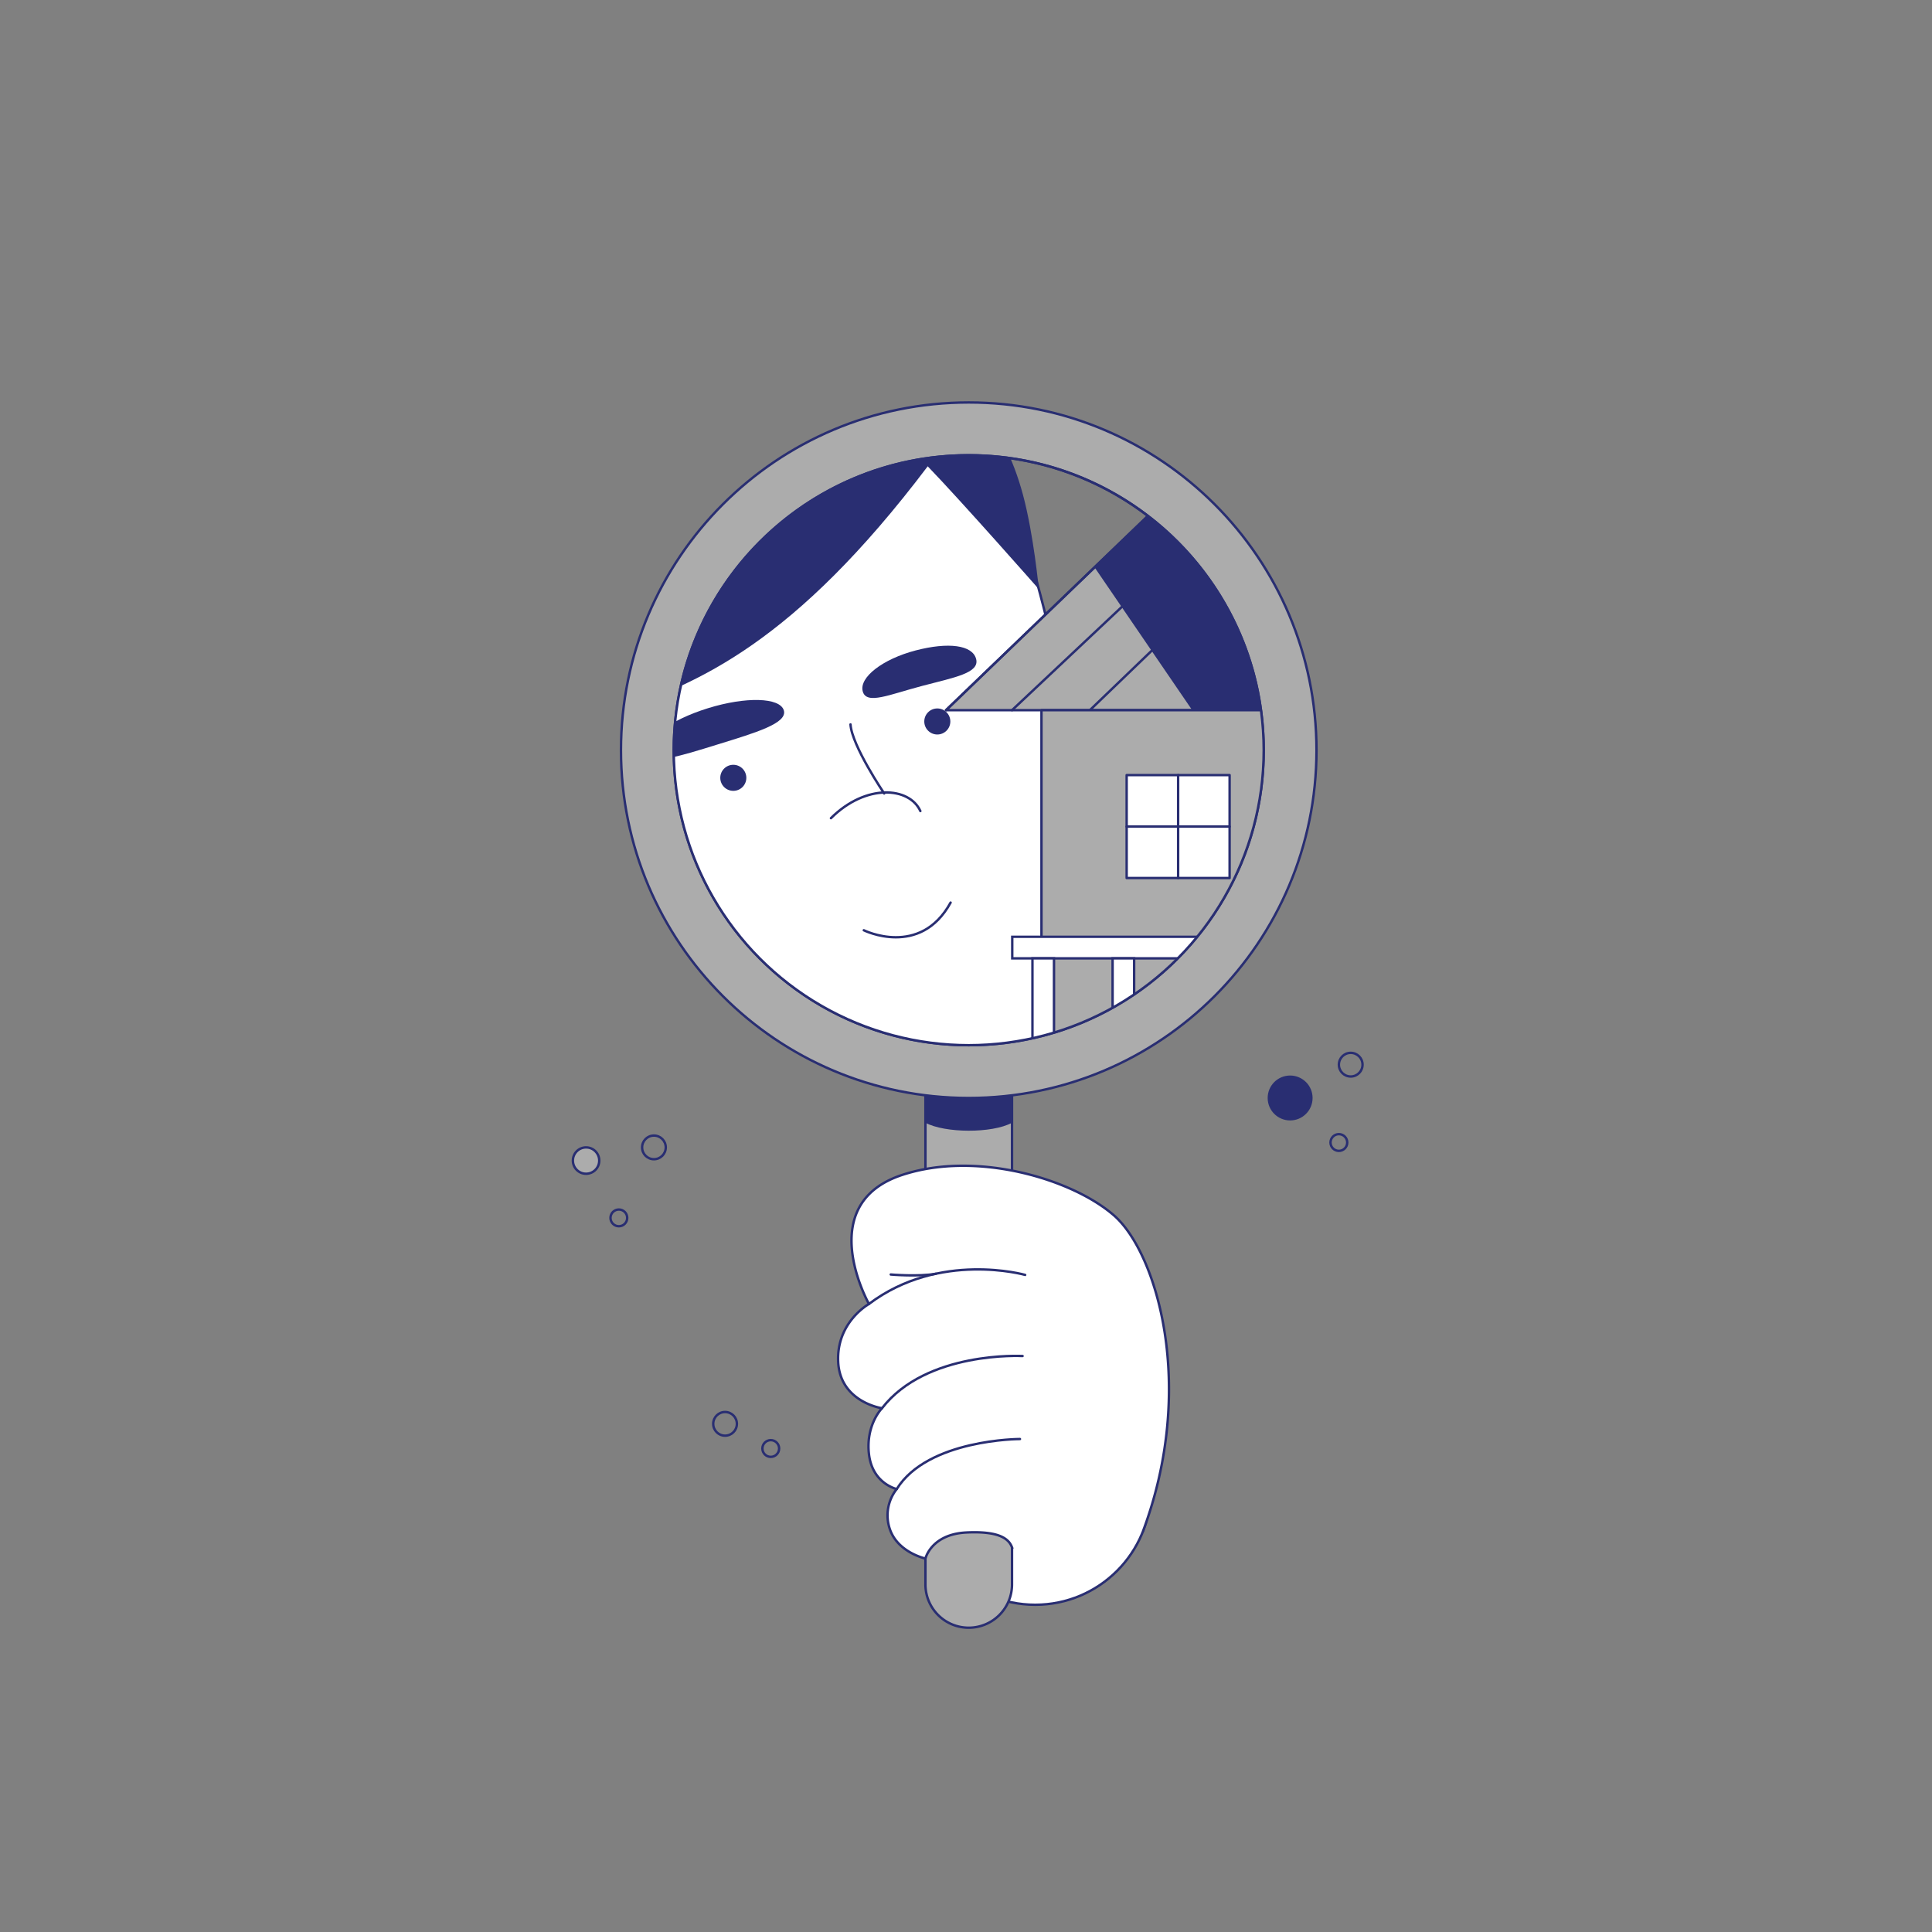 <svg xmlns="http://www.w3.org/2000/svg" xmlns:xlink="http://www.w3.org/1999/xlink" id="Layer_2" data-name="Layer 2" viewBox="0 0 1600 1600"><rect x="0" y="0" width="1600" height="1600" fill="#808080" stroke="none"/><defs><style>.cls-1,.cls-5{fill:none;}.cls-1,.cls-2,.cls-3,.cls-5,.cls-6,.cls-9{stroke:#292E72;stroke-width:2.00px;}.cls-1,.cls-9{stroke-miterlimit:10;}.cls-2,.cls-9{fill:#fff;}.cls-2,.cls-3,.cls-5,.cls-6{stroke-linecap:round;stroke-linejoin:round;}.cls-3{fill:#ACACAC;}.cls-4{fill:#292E72;}.cls-6,.cls-8{fill:#292E72;}.cls-7{clip-path:url(#clip-path);}</style><clipPath id="clip-path"><circle class="cls-1" cx="802.26" cy="621.3" r="244.29"></circle></clipPath></defs><circle class="cls-2" cx="857.32" cy="1233.15" r="95.85"></circle><path class="cls-3" d="M766.4,902h71.71a0,0,0,0,1,0,0v410.12A35.85,35.85,0,0,1,802.26,1348h0a35.85,35.85,0,0,1-35.85-35.85V902a0,0,0,0,1,0,0Z"></path><path class="cls-4" d="M766.4,929.8c15.93,8.61,55.11,9,71.71,0V902H766.4Z"></path><path class="cls-2" d="M838.33,1282.08c-2.15-6.48-8.63-14.39-37.93-12.95s-34,21.58-34,21.58-23-5-29.5-24.46a35,35,0,0,1,5.75-33.1s-20.14-4.32-23-28.78,10.79-38.13,10.79-38.13-34.53-5-36.28-38.13,25.49-48.21,25.49-48.21S673,997.35,747.22,973c62-20.36,141,3.65,175.29,33.53,35.53,30.93,68.7,142,24.09,261.51"></path><path class="cls-5" d="M844.69,1191.74s-76.3,0-102.05,41.41"></path><path class="cls-5" d="M846.86,1123s-79.65-4.44-116.45,43.27"></path><path class="cls-5" d="M849,1055.83s-70.9-20.09-129.4,24.07"></path><path class="cls-5" d="M737.67,1055.49s22.89,2,37.39-.63"></path><path class="cls-3" d="M802.26,333.3c-159.06,0-288,128.94-288,288s129,288,288,288,288-128.94,288-288S961.31,333.3,802.26,333.3Zm0,532.29C667.34,865.59,558,756.22,558,621.3S667.34,377,802.26,377s244.29,109.37,244.29,244.29S937.17,865.59,802.26,865.59Z"></path><circle class="cls-6" cx="1068.43" cy="909.3" r="17.6"></circle><circle class="cls-5" cx="1118.6" cy="881.72" r="9.8"></circle><circle class="cls-5" cx="1108.8" cy="946.18" r="6.93"></circle><circle class="cls-3" cx="485.36" cy="961.14" r="10.91"></circle><circle class="cls-5" cx="541.56" cy="950.22" r="9.8"></circle><circle class="cls-5" cx="512.51" cy="1008.6" r="6.93"></circle><circle class="cls-5" cx="600.46" cy="1179.16" r="9.8"></circle><circle class="cls-5" cx="638.31" cy="1199.59" r="6.93"></circle><g class="cls-7"><circle class="cls-2" cx="737.76" cy="1127.98" r="188.7"></circle><polyline class="cls-2" points="549.02 1149.14 445.54 731.87 821.33 665.2 927.36 1113.13"></polyline><path class="cls-4" d="M532.74,768.45s74.58,316.31,357.72,202.86l-59.7-286.72Z"></path><path class="cls-2" d="M805.81,617.17s11.16-80,64.54-88.6c56.93-9.12,82.9,28.95,87.22,90.69,4.57,65.28-47.71,108.11-61.78,111.34C868.91,736.76,846.2,723.52,839,703"></path><path class="cls-2" d="M501.76,841.58c85.85,142.21,313.65,101.47,383.12,20,81.57-95.59-4.29-287.91-9.46-311.35-30.19-137-55.63-182-98.69-215.21-104.58-80.56-365.44-6-403.19,140.45C339.12,609,461,792.47,461,792.47"></path><path class="cls-2" d="M461.13,696.24s-44.93-67.18-96.7-51.62c-55.22,16.6-62,62.19-39,119.64,24.34,60.75,90.07,76.5,104.14,73.28,26.87-6.17,41.55-28,39.06-49.55"></path><path class="cls-2" d="M351.59,706.61s23.67-36.18,68.26,18.78c0,0-31.26-7.59-44.94,7.84"></path><path class="cls-8" d="M649.12,588.24c3.31,10.7-23.12,18.48-54.48,28.18s-55.75,17.65-59.06,7,19.42-27.23,50.78-36.93S645.81,577.55,649.12,588.24Z"></path><path class="cls-8" d="M808.39,545.73c3,11.56-17.41,15.17-44.6,22.29s-46.31,16-49.33,4.46,16.57-26.68,43.77-33.8S805.36,534.18,808.39,545.73Z"></path><path class="cls-2" d="M715.36,770.4s46.64,23.13,71.9-22.92"></path><path class="cls-2" d="M688.15,677.58c28.88-28.8,65-26,74.06-5.9"></path><circle class="cls-4" cx="607.29" cy="644.16" r="10.79"></circle><circle class="cls-4" cx="776.24" cy="597.49" r="10.79"></circle><path class="cls-2" d="M732.25,657.11s-26.85-39.67-27.9-57.18"></path><path class="cls-8" d="M508.62,589.5c-7.47,73-11.06,117.75-51.23,107,0,0-38.64-62.1-90.17-54.72,0,0-48.58-144.11,8.77-261.5,45-92,406.21-213.15,471.23,29.61,8.89,33.18,13.08,78,13.08,78s-63.76-72.44-92-101.71C657.63,532.55,578.33,566.08,508.62,589.5Z"></path><polygon class="cls-3" points="1048.41 333.3 783.45 588.14 1326.85 588.14 1048.41 333.3"></polygon><line class="cls-3" x1="1048.41" y1="333.3" x2="783.45" y2="588.14"></line><line class="cls-3" x1="1079.13" y1="361.42" x2="838.11" y2="588.14"></line><line class="cls-3" x1="1109.44" y1="389.16" x2="902.57" y2="588.14"></line><polygon class="cls-4" points="906.46 469.82 987.32 588.14 1326.85 588.14 1048.41 333.3 906.46 469.82"></polygon><rect class="cls-3" x="862.5" y="588.14" width="385.29" height="338.77"></rect><rect class="cls-2" x="933.05" y="641.9" width="85.26" height="85.26"></rect><line class="cls-5" x1="975.68" y1="641.9" x2="975.68" y2="727.16"></line><line class="cls-5" x1="1018.32" y1="684.53" x2="933.05" y2="684.53"></line><rect class="cls-9" x="838.3" y="775.81" width="250.46" height="17.84"></rect><rect class="cls-9" x="812.04" y="836.64" width="103.82" height="17.84" transform="translate(1709.51 -18.38) rotate(90)"></rect><rect class="cls-9" x="878.42" y="836.64" width="103.82" height="17.84" transform="translate(1775.89 -84.77) rotate(90)"></rect><rect class="cls-9" x="944.81" y="836.64" width="103.82" height="17.84" transform="translate(1842.28 -151.16) rotate(90)"></rect><rect class="cls-9" x="1011.2" y="836.64" width="103.82" height="17.84" transform="translate(1908.67 -217.55) rotate(90)"></rect></g><circle class="cls-1" cx="802.26" cy="621.3" r="244.29"></circle></svg>